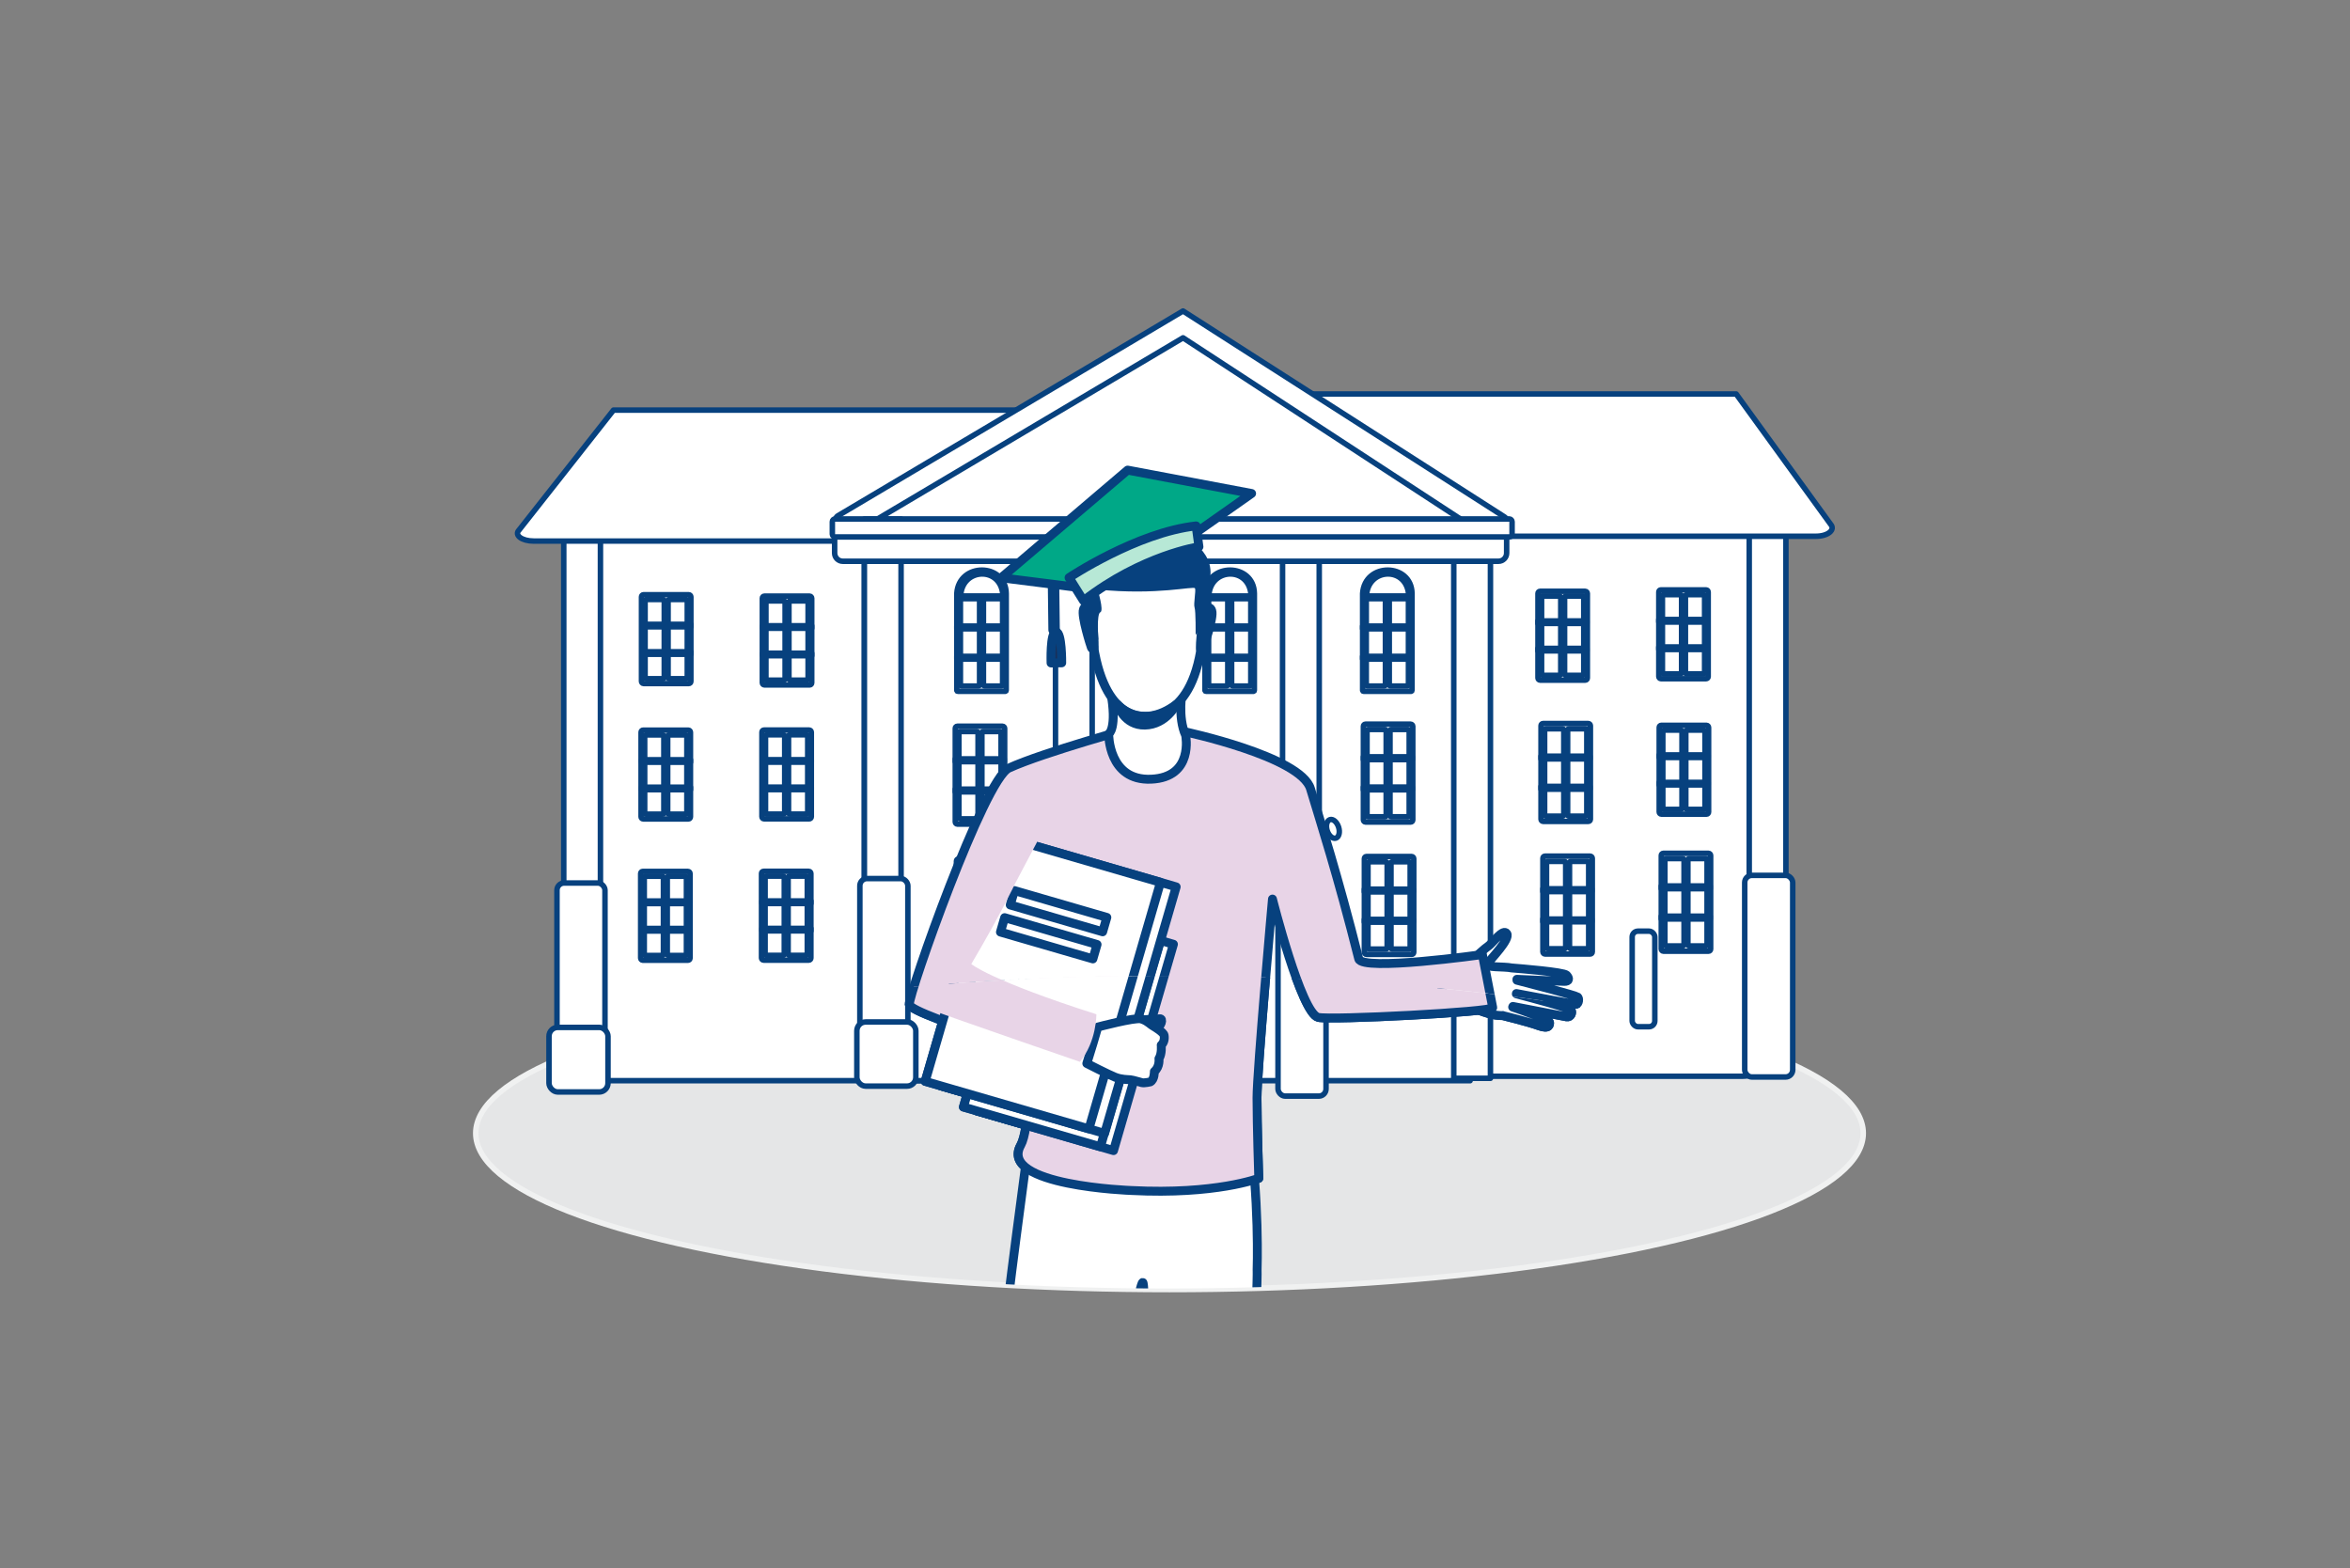 <?xml version="1.0" encoding="UTF-8"?>
<svg id="Layer_1" xmlns="http://www.w3.org/2000/svg" xmlns:xlink="http://www.w3.org/1999/xlink" viewBox="0 0 1280 854">
  <rect x="0" y="0" width="1280" height="854" fill="#808080" stroke="none"/>
  <defs>
    <style>
      .cls-1 {
        fill: none;
      }

      .cls-2, .cls-3, .cls-4, .cls-5, .cls-6, .cls-7, .cls-8 {
        stroke-linecap: round;
        stroke-linejoin: round;
      }

      .cls-2, .cls-3, .cls-4, .cls-5, .cls-6, .cls-8 {
        stroke: #07417e;
      }

      .cls-2, .cls-3, .cls-4, .cls-5, .cls-8 {
        stroke-width: 4.85px;
      }

      .cls-2, .cls-9 {
        fill: #e8d4e7;
      }

      .cls-3 {
        fill: #b7e8d6;
      }

      .cls-4 {
        fill: #00a887;
      }

      .cls-10 {
        fill: #07417e;
      }

      .cls-5, .cls-6 {
        fill: #fff;
      }

      .cls-6, .cls-7 {
        stroke-width: 3px;
      }

      .cls-7 {
        fill: #e5e6e7;
        stroke: #f0f1f1;
      }

      .cls-8 {
        fill: #193059;
      }

      .cls-11 {
        clip-path: url(#clippath);
      }
    </style>
    <clipPath id="clippath">
      <ellipse class="cls-1" cx="635.81" cy="616.64" rx="377.88" ry="85.15"/>
    </clipPath>
  </defs>
  <ellipse class="cls-7" cx="637" cy="617.2" rx="377.88" ry="85.15"/>
  <path class="cls-6" d="M773.98,281.19h194.56v285.25c0,10.9-8.85,19.75-19.75,19.75h-174.8v-305h0Z"/>
  <rect class="cls-6" x="952.77" y="279.96" width="19.98" height="304.4"/>
  <rect class="cls-6" x="950.31" y="476.77" width="26.15" height="109.82" rx="3.9" ry="3.9"/>
  <rect class="cls-6" x="837.7" y="322.06" width="26.9" height="48.38" rx="1.12" ry="1.12" transform="translate(1702.3 692.5) rotate(180)"/>
  <g>
    <rect class="cls-6" x="852.19" y="324.68" width="10.44" height="43.15" rx=".62" ry=".62" transform="translate(1714.83 692.5) rotate(180)"/>
    <rect class="cls-6" x="839.66" y="324.68" width="10.44" height="43.15" rx=".62" ry=".62" transform="translate(1689.77 692.5) rotate(180)"/>
  </g>
  <rect class="cls-6" x="837.7" y="338.19" width="26.62" height="1.38"/>
  <rect class="cls-6" x="837.7" y="353.14" width="26.62" height="1.38"/>
  <rect class="cls-6" x="903.52" y="321.29" width="26.9" height="48.38" rx="1.12" ry="1.12" transform="translate(1833.94 690.95) rotate(180)"/>
  <g>
    <rect class="cls-6" x="918.01" y="323.9" width="10.44" height="43.15" rx=".62" ry=".62" transform="translate(1846.47 690.95) rotate(180)"/>
    <rect class="cls-6" x="905.48" y="323.9" width="10.44" height="43.15" rx=".62" ry=".62" transform="translate(1821.41 690.95) rotate(180)"/>
  </g>
  <rect class="cls-6" x="903.52" y="337.42" width="26.62" height="1.38"/>
  <rect class="cls-6" x="903.52" y="352.37" width="26.62" height="1.38"/>
  <rect class="cls-6" x="903.74" y="395.05" width="26.9" height="48.38" rx="1.12" ry="1.12" transform="translate(1834.38 838.48) rotate(180)"/>
  <g>
    <rect class="cls-6" x="918.24" y="397.66" width="10.44" height="43.15" rx=".62" ry=".62" transform="translate(1846.91 838.48) rotate(180)"/>
    <rect class="cls-6" x="905.7" y="397.66" width="10.44" height="43.15" rx=".62" ry=".62" transform="translate(1821.85 838.48) rotate(180)"/>
  </g>
  <rect class="cls-6" x="903.74" y="411.18" width="26.62" height="1.38"/>
  <rect class="cls-6" x="903.74" y="426.13" width="26.62" height="1.38"/>
  <path class="cls-6" d="M989.13,292.07h-203.05l-110.38-77.49h269.95l51.47,70.99c2.71,3.03-1.56,6.5-8,6.5Z"/>
  <path class="cls-6" d="M311.29,283.81h174.8c10.9,0,19.75,8.85,19.75,19.75v285.05h-194.56v-304.8h0Z" transform="translate(817.13 872.42) rotate(180)"/>
  <rect class="cls-6" x="307.07" y="282.57" width="19.98" height="306.78" transform="translate(634.12 871.93) rotate(180)"/>
  <rect class="cls-6" x="303.37" y="480.92" width="26.15" height="110.68" rx="3.91" ry="3.91" transform="translate(632.89 1072.53) rotate(180)"/>
  <rect class="cls-6" x="299.03" y="559.57" width="32.13" height="35.18" rx="4.8" ry="4.8" transform="translate(630.19 1154.32) rotate(180)"/>
  <rect class="cls-6" x="415.23" y="324.68" width="26.9" height="48.38" rx="1.12" ry="1.12"/>
  <g>
    <rect class="cls-6" x="417.19" y="327.29" width="10.44" height="43.15" rx=".62" ry=".62"/>
    <rect class="cls-6" x="429.72" y="327.29" width="10.44" height="43.15" rx=".62" ry=".62"/>
  </g>
  <rect class="cls-6" x="415.51" y="340.81" width="26.62" height="1.38" transform="translate(857.63 683) rotate(180)"/>
  <rect class="cls-6" x="415.51" y="355.76" width="26.62" height="1.38" transform="translate(857.63 712.9) rotate(180)"/>
  <rect class="cls-6" x="415.01" y="397.62" width="26.9" height="48.38" rx="1.12" ry="1.12"/>
  <g>
    <rect class="cls-6" x="416.97" y="400.23" width="10.44" height="43.15" rx=".62" ry=".62"/>
    <rect class="cls-6" x="429.5" y="400.23" width="10.44" height="43.15" rx=".62" ry=".62"/>
  </g>
  <rect class="cls-6" x="415.29" y="413.75" width="26.62" height="1.38" transform="translate(857.19 828.88) rotate(180)"/>
  <rect class="cls-6" x="415.29" y="428.7" width="26.62" height="1.38" transform="translate(857.19 858.78) rotate(180)"/>
  <rect class="cls-6" x="414.78" y="474.57" width="26.9" height="48.38" rx="1.12" ry="1.12"/>
  <g>
    <rect class="cls-6" x="416.74" y="477.19" width="10.44" height="43.15" rx=".62" ry=".62"/>
    <rect class="cls-6" x="429.28" y="477.19" width="10.44" height="43.15" rx=".62" ry=".62"/>
  </g>
  <rect class="cls-6" x="415.06" y="490.7" width="26.62" height="1.38" transform="translate(856.74 982.79) rotate(180)"/>
  <rect class="cls-6" x="415.06" y="505.65" width="26.62" height="1.38" transform="translate(856.74 1012.68) rotate(180)"/>
  <rect class="cls-6" x="349.41" y="323.91" width="26.9" height="48.38" rx="1.12" ry="1.12"/>
  <g>
    <rect class="cls-6" x="351.37" y="326.52" width="10.44" height="43.15" rx=".62" ry=".62"/>
    <rect class="cls-6" x="363.9" y="326.52" width="10.44" height="43.15" rx=".62" ry=".62"/>
  </g>
  <rect class="cls-6" x="349.69" y="340.04" width="26.62" height="1.38" transform="translate(725.99 681.45) rotate(180)"/>
  <rect class="cls-6" x="349.69" y="354.98" width="26.62" height="1.38" transform="translate(725.99 711.35) rotate(180)"/>
  <rect class="cls-6" x="349.18" y="397.67" width="26.9" height="48.38" rx="1.12" ry="1.12"/>
  <g>
    <rect class="cls-6" x="351.15" y="400.28" width="10.44" height="43.15" rx=".62" ry=".62"/>
    <rect class="cls-6" x="363.68" y="400.28" width="10.44" height="43.15" rx=".62" ry=".62"/>
  </g>
  <rect class="cls-6" x="349.46" y="413.8" width="26.62" height="1.38" transform="translate(725.55 828.98) rotate(180)"/>
  <rect class="cls-6" x="349.46" y="428.75" width="26.62" height="1.38" transform="translate(725.55 858.87) rotate(180)"/>
  <rect class="cls-6" x="348.96" y="474.62" width="26.9" height="48.38" rx="1.12" ry="1.12"/>
  <g>
    <rect class="cls-6" x="350.92" y="477.24" width="10.44" height="43.15" rx=".62" ry=".62"/>
    <rect class="cls-6" x="363.45" y="477.24" width="10.44" height="43.15" rx=".62" ry=".62"/>
  </g>
  <rect class="cls-6" x="349.24" y="490.75" width="26.62" height="1.38" transform="translate(725.1 982.88) rotate(180)"/>
  <rect class="cls-6" x="349.24" y="505.7" width="26.62" height="1.38" transform="translate(725.1 1012.78) rotate(180)"/>
  <path class="cls-6" d="M290.69,294.69h203.05l110.38-71.33h-269.95l-51.47,65.35c-2.71,2.79,1.56,5.98,8,5.98Z"/>
  <rect class="cls-6" x="470.82" y="286.12" width="329.92" height="302.49"/>
  <rect class="cls-6" x="791.84" y="282.65" width="19.98" height="304.66"/>
  <path class="cls-6" d="M457.41,285l360.65,1.25c2.57,0,3.56-3.34,1.39-4.73l-175.08-112.13-188.07,111.58c-1.9,1.13-1.1,4.03,1.1,4.04Z"/>
  <polygon class="cls-6" points="470.82 286.91 800.73 286.12 644.38 183.99 470.82 286.91"/>
  <rect class="cls-6" x="470.82" y="282.65" width="19.98" height="303.55"/>
  <rect class="cls-6" x="468.35" y="478.51" width="26.15" height="109.92" rx="3.9" ry="3.9"/>
  <rect class="cls-6" x="466.71" y="556.62" width="32.13" height="34.94" rx="4.8" ry="4.8"/>
  <rect class="cls-6" x="574.91" y="291.54" width="19.98" height="304.66"/>
  <rect class="cls-6" x="572.44" y="488.52" width="26.15" height="109.92" rx="3.9" ry="3.9"/>
  <rect class="cls-6" x="570.8" y="566.62" width="32.13" height="34.94" rx="4.8" ry="4.8"/>
  <rect class="cls-6" x="698.58" y="290.1" width="19.98" height="304.66"/>
  <rect class="cls-6" x="696.11" y="487.08" width="26.15" height="109.92" rx="3.9" ry="3.9"/>
  <rect class="cls-6" x="520.96" y="467.84" width="26.9" height="53.31" rx="1.12" ry="1.12" transform="translate(1068.81 988.99) rotate(180)"/>
  <g>
    <rect class="cls-6" x="535.45" y="470.72" width="10.44" height="47.55" rx=".62" ry=".62" transform="translate(1081.34 988.99) rotate(180)"/>
    <rect class="cls-6" x="522.92" y="470.72" width="10.44" height="47.55" rx=".62" ry=".62" transform="translate(1056.28 988.99) rotate(180)"/>
  </g>
  <rect class="cls-6" x="520.96" y="485.61" width="26.62" height="1.52"/>
  <rect class="cls-6" x="520.96" y="502.08" width="26.62" height="1.52"/>
  <rect class="cls-6" x="520.33" y="395.56" width="26.9" height="53.31" rx="1.12" ry="1.12" transform="translate(1067.55 844.42) rotate(180)"/>
  <g>
    <rect class="cls-6" x="534.82" y="398.44" width="10.44" height="47.55" rx=".62" ry=".62" transform="translate(1080.08 844.42) rotate(180)"/>
    <rect class="cls-6" x="522.29" y="398.44" width="10.44" height="47.55" rx=".62" ry=".62" transform="translate(1055.02 844.42) rotate(180)"/>
  </g>
  <rect class="cls-6" x="520.33" y="413.33" width="26.62" height="1.52"/>
  <rect class="cls-6" x="520.33" y="429.8" width="26.62" height="1.52"/>
  <g>
    <rect class="cls-6" x="742.62" y="394.43" width="26.9" height="53.31" rx="1.12" ry="1.12" transform="translate(1512.14 842.16) rotate(180)"/>
    <g>
      <rect class="cls-6" x="757.11" y="397.31" width="10.44" height="47.55" rx=".62" ry=".62" transform="translate(1524.67 842.16) rotate(180)"/>
      <rect class="cls-6" x="744.58" y="397.31" width="10.44" height="47.55" rx=".62" ry=".62" transform="translate(1499.61 842.16) rotate(180)"/>
    </g>
    <rect class="cls-6" x="742.62" y="412.2" width="26.62" height="1.52"/>
    <rect class="cls-6" x="742.62" y="428.67" width="26.62" height="1.52"/>
  </g>
  <path class="cls-6" d="M678.93,585.31h-62.45v-87.88c5.63-34.47,60.47-33.27,62.45,0v87.88Z"/>
  <path class="cls-6" d="M742.67,376.52h25.97c.25,0,.46-.21.46-.46v-52.85c-.28-16.72-25.76-17.13-26.9,0v52.85c0,.25.21.46.46.46Z"/>
  <g>
    <rect class="cls-6" x="756.7" y="326.09" width="10.44" height="47.55" rx=".62" ry=".62" transform="translate(1523.85 699.73) rotate(180)"/>
    <rect class="cls-6" x="744.17" y="326.09" width="10.44" height="47.55" rx=".62" ry=".62" transform="translate(1498.79 699.73) rotate(180)"/>
  </g>
  <rect class="cls-6" x="742.21" y="340.98" width="26.62" height="1.52"/>
  <rect class="cls-6" x="742.21" y="357.46" width="26.62" height="1.52"/>
  <path class="cls-6" d="M744.3,324.6c.62-15.56,22.39-16.42,23.01,0h-23.01Z"/>
  <path class="cls-6" d="M606.68,376.52h25.97c.25,0,.46-.21.46-.46v-52.85c-.28-16.72-25.76-17.13-26.9,0v52.85c0,.25.21.46.46.46Z"/>
  <g>
    <rect class="cls-6" x="620.71" y="326.09" width="10.44" height="47.55" rx=".62" ry=".62" transform="translate(1251.86 699.73) rotate(180)"/>
    <rect class="cls-6" x="608.18" y="326.09" width="10.44" height="47.55" rx=".62" ry=".62" transform="translate(1226.79 699.73) rotate(180)"/>
  </g>
  <rect class="cls-6" x="606.21" y="340.98" width="26.62" height="1.52"/>
  <rect class="cls-6" x="606.21" y="357.46" width="26.62" height="1.52"/>
  <path class="cls-6" d="M608.31,324.6c.62-15.56,22.39-16.42,23.01,0h-23.01Z"/>
  <path class="cls-6" d="M656.8,376.52h25.97c.25,0,.46-.21.46-.46v-52.85c-.28-16.72-25.76-17.13-26.9,0v52.85c0,.25.21.46.46.46Z"/>
  <g>
    <rect class="cls-6" x="670.83" y="326.09" width="10.44" height="47.55" rx=".62" ry=".62" transform="translate(1352.11 699.73) rotate(180)"/>
    <rect class="cls-6" x="658.3" y="326.09" width="10.44" height="47.55" rx=".62" ry=".62" transform="translate(1327.04 699.73) rotate(180)"/>
  </g>
  <rect class="cls-6" x="656.34" y="340.98" width="26.62" height="1.52"/>
  <rect class="cls-6" x="656.34" y="357.46" width="26.62" height="1.52"/>
  <path class="cls-6" d="M658.43,324.6c.62-15.56,22.39-16.42,23.01,0h-23.01Z"/>
  <path class="cls-6" d="M521.63,376.52h25.97c.25,0,.46-.21.46-.46v-52.85c-.28-16.72-25.76-17.13-26.9,0v52.85c0,.25.21.46.46.46Z"/>
  <g>
    <rect class="cls-6" x="535.66" y="326.09" width="10.44" height="47.55" rx=".62" ry=".62" transform="translate(1081.76 699.73) rotate(180)"/>
    <rect class="cls-6" x="523.13" y="326.09" width="10.44" height="47.55" rx=".62" ry=".62" transform="translate(1056.69 699.73) rotate(180)"/>
  </g>
  <rect class="cls-6" x="521.16" y="340.98" width="26.62" height="1.52"/>
  <rect class="cls-6" x="521.16" y="357.46" width="26.62" height="1.52"/>
  <path class="cls-6" d="M523.26,324.6c.62-15.56,22.39-16.42,23.01,0h-23.01Z"/>
  <path class="cls-6" d="M454.61,290.82h366.03v10.43c0,2.45-1.99,4.44-4.44,4.44h-357.15c-2.45,0-4.44-1.99-4.44-4.44v-10.43h0Z"/>
  <rect class="cls-6" x="453.36" y="282.65" width="370.24" height="9.8" rx="1.46" ry="1.46"/>
  <rect class="cls-6" x="889.01" y="507.16" width="12.34" height="52.05" rx="3.17" ry="3.17"/>
  <path class="cls-6" d="M729.1,450.46c.9,2.78.23,5.48-1.48,6.03-1.71.55-3.82-1.26-4.72-4.04-.9-2.78-.23-5.48,1.48-6.03,1.71-.55,3.82,1.26,4.72,4.04Z"/>
  <g>
    <rect class="cls-6" x="743.15" y="466.51" width="26.9" height="53.31" rx="1.12" ry="1.12" transform="translate(1513.2 986.32) rotate(180)"/>
    <g>
      <rect class="cls-6" x="757.64" y="469.39" width="10.44" height="47.55" rx=".62" ry=".62" transform="translate(1525.73 986.32) rotate(180)"/>
      <rect class="cls-6" x="745.11" y="469.39" width="10.44" height="47.55" rx=".62" ry=".62" transform="translate(1500.67 986.32) rotate(180)"/>
    </g>
    <rect class="cls-6" x="743.15" y="484.28" width="26.62" height="1.52"/>
    <rect class="cls-6" x="743.15" y="500.75" width="26.62" height="1.52"/>
  </g>
  <g>
    <rect class="cls-6" x="839.36" y="394.07" width="26.9" height="53.31" rx="1.12" ry="1.12" transform="translate(1705.62 841.45) rotate(180)"/>
    <g>
      <rect class="cls-6" x="853.85" y="396.95" width="10.44" height="47.55" rx=".62" ry=".62" transform="translate(1718.15 841.45) rotate(180)"/>
      <rect class="cls-6" x="841.32" y="396.95" width="10.44" height="47.55" rx=".62" ry=".62" transform="translate(1693.09 841.45) rotate(180)"/>
    </g>
    <rect class="cls-6" x="839.36" y="411.84" width="26.62" height="1.52"/>
    <rect class="cls-6" x="839.36" y="428.32" width="26.62" height="1.52"/>
  </g>
  <g>
    <rect class="cls-6" x="840.39" y="466.31" width="26.9" height="53.31" rx="1.12" ry="1.12" transform="translate(1707.68 985.92) rotate(180)"/>
    <g>
      <rect class="cls-6" x="854.89" y="469.19" width="10.44" height="47.55" rx=".62" ry=".62" transform="translate(1720.21 985.92) rotate(180)"/>
      <rect class="cls-6" x="842.35" y="469.19" width="10.44" height="47.55" rx=".62" ry=".62" transform="translate(1695.15 985.92) rotate(180)"/>
    </g>
    <rect class="cls-6" x="840.39" y="484.08" width="26.62" height="1.52"/>
    <rect class="cls-6" x="840.39" y="500.55" width="26.62" height="1.52"/>
  </g>
  <g>
    <rect class="cls-6" x="904.86" y="464.76" width="26.9" height="53.31" rx="1.12" ry="1.12" transform="translate(1836.62 982.83) rotate(180)"/>
    <g>
      <rect class="cls-6" x="919.35" y="467.64" width="10.44" height="47.55" rx=".62" ry=".62" transform="translate(1849.15 982.83) rotate(180)"/>
      <rect class="cls-6" x="906.82" y="467.64" width="10.44" height="47.55" rx=".62" ry=".62" transform="translate(1824.09 982.83) rotate(180)"/>
    </g>
    <rect class="cls-6" x="904.86" y="482.53" width="26.62" height="1.52"/>
    <rect class="cls-6" x="904.86" y="499.01" width="26.62" height="1.52"/>
  </g>
  <g>
    <g>
      <path class="cls-8" d="M575.2,344.16h0s-.01,0-.02,0c0,0-.01,0-.02,0h0c-3.25.2-2.67,16.93-2.67,16.93l2.88-.04h.04s2.88-.04,2.88-.04c0,0,.17-16.74-3.09-16.85Z"/>
      <path class="cls-5" d="M859.26,543.01c-1.47-.98-25.38-7.17-33-9.13,0-.17-.02-.33-.03-.49,6.29.28,23.56,1.05,25.78,1.12,2.72.08,3-1.55,1.26-3.39-1.57-1.66-25.27-3.56-29.85-3.92-4.3-.95-14.79,0-13.18-2.36,1.82-2.67,12.44-13.31,10.48-16.34-1.96-3.03-7.57,5-9.97,6.71-1.79,1.28-7.27,5.63-9.84,9.82-2.57,4.19-13.7-.88-13.7-.88l-2.72,20.57s10.9,2.48,12.58,2.14c1.69-.34,11.49,6.25,20.98,6.29.16,0,.3-.06.46-.07v.06s14.02,3.44,19.73,5.54c5.71,2.1,5.9-.67,5.74-1.81-.21-1.47-14.18-6.37-20.06-8.37.05-.11.11-.22.16-.34,7.39,1.44,27.26,5.29,29.18,5.64,2.37.43,3.41-2.45,2.39-3.71-.95-1.18-22.06-6.78-29.73-8.78,0-.06.02-.12.03-.18,8.12,1.55,31.3,5.93,32.5,5.85,1.47-.1,1.83-3.29.8-3.97Z"/>
      <path class="cls-2" d="M644.95,398.46s63.56,13.49,68.86,31.16c5.3,17.66,14.72,46.73,26.27,92.63,1.74,6.9,67.36-2.35,67.36-2.35,0,0,5.46,27.98,5.61,28.88.4,2.44-88.64,6.96-95.06,5.33-9.27-2.35-24.9-64.43-24.9-64.43,0,0-8.42,93.78-8.42,108.27s.96,43.82.96,43.82c0,0-23.55,9.02-69.29,6.64,0,0-72.79-2.5-60.37-24.69,9.39-16.78,3.64-129.63,2.22-130.34-1.41-.71-26.79,31.08-24.32,37.2,2.47,6.12,68.15,28.07,68.15,28.07,0,0,1.92,7.07-8.28,23.1,0,0-98.09-28.66-98.45-34.67-.35-6.01,40.8-122.64,54.24-128.75,19.35-8.79,69.95-22.61,69.95-22.61l25.46,2.76Z"/>
      <rect class="cls-5" x="546.68" y="501.13" width="77.71" height="117.03" transform="translate(179.24 -141.06) rotate(16.19)"/>
      <rect class="cls-5" x="539.54" y="499.05" width="77.71" height="117.03" transform="translate(178.39 -139.15) rotate(16.19)"/>
      <rect class="cls-5" x="530.15" y="467.31" width="92.85" height="139.83" transform="translate(172.64 -139.45) rotate(16.19)"/>
      <rect class="cls-5" x="521.61" y="464.84" width="92.85" height="139.83" transform="translate(171.61 -137.17) rotate(16.19)"/>
      <rect class="cls-5" x="550.37" y="492.18" width="52.42" height="8.17" transform="translate(161.22 -141.07) rotate(16.19)"/>
      <rect class="cls-5" x="545.04" y="506.94" width="52.42" height="8.17" transform="translate(165.13 -139) rotate(16.19)"/>
      <path class="cls-5" d="M622.41,555.39s7.09-.2,9.26-.51c2.17-.31.74,4.3-1.78,5.17-2.52.87-7.48-4.67-7.48-4.67Z"/>
      <path class="cls-5" d="M626.55,589.25s-3.1.75-4.61.42c0,0-2.71-.82-4.67-1.28-.62-.14-1.17-.26-1.53-.29-1.5-.15-4.85-.03-8.36-1.41-3.51-1.37-15.41-7.47-15.41-7.47l3.4-11.06,2.56-8.77s20.11-5.35,23.53-4.45c.33.09.66.19.96.31,2.82,1.04,4.48,3,5.9,3.72.52.27,5.5,3.26,5.76,4.97.36,2.38-.35,4.18-1.58,5.29,0,0,.51,4.7-1.24,7.36,0,0,.61,4.32-2.5,7.01,0,0,.12,4.45-2.22,5.65Z"/>
      <path class="cls-9" d="M597.18,552.44s.17,14.82-8.97,25.89c0,0-71.34-24.58-79.92-27.96-8.58-3.37,31.18-109.02,31.18-109.02l29.25,9.96-15.71,29.72s-7.78,16.65-23.96,44.03c0,0,9.96,8.77,68.15,27.37Z"/>
      <path class="cls-5" d="M643.92,376.36s-2.62,14.35,1.89,24.16c0,0,4.59,22.84-18.8,23.87-23.39,1.02-23.13-24.64-23.13-24.64,0,0,4.8-2.8,1.07-23.24-3.73-20.44,38.98-.14,38.98-.14Z"/>
      <path class="cls-5" d="M629.7,293.35s29.93,4.83,25.37,52.78c-4.56,47.95-30.97,44.02-32.73,43.97-1.77-.05-26.52.87-28.44-57.67,0,0-.84-43.29,35.81-39.08Z"/>
      <path class="cls-5" d="M655.54,332.58s3.28-3.58,4.48.04c1.2,3.63-4.27,19.26-4.67,20.57,0,0-.6,1.41-1.38.63-.79-.77,1.58-21.25,1.58-21.25Z"/>
      <path class="cls-5" d="M594.62,331.98s-3.21-3.65-4.48-.04,4.02,20.05,4.28,20.66c0,0,.57,1.42,1.37.66.8-.76-1.18-21.27-1.18-21.27Z"/>
      <path class="cls-10" d="M655.52,339.94l-4.28,5.87s.12-12.86-.57-14.88c-.69-2.02.81-9.04.24-10.49-.58-1.45-20.47,3.95-53.09.63,0,0,3.63,11.58,1.5,12.41-2.13.82-1.08,15.06-1.08,15.06l-3.52-4.07s-3.98-24.32-3.59-28.38c.51-5.4-1.32-30.64,44.59-26.31,5.26.5,10.3,2.42,14.5,5.7,4.72,3.68,9.57,9.43,9.12,17.32-.59,10.43-3.81,27.14-3.81,27.14Z"/>
      <path class="cls-5" d="M608.71,383.74s12.35,14.41,31.95,0c0,0-5.49,10.94-17.02,11.19-11.52.26-14.93-11.19-14.93-11.19Z"/>
      <g>
        <rect class="cls-5" x="573.25" y="308.85" width="1.38" height="34.31" transform="translate(-4 7.15) rotate(-.71)"/>
        <polygon class="cls-4" points="651.67 289.92 681.72 268.78 614.2 256.05 545.32 314.68 585.18 319.7 651.67 289.92"/>
        <path class="cls-3" d="M653.04,297.79s-30.79,4.53-62.88,29.39l-7.86-12.57s36.96-24.65,69.19-28.17l1.55,11.35Z"/>
      </g>
    </g>
    <g class="cls-11">
      <g>
        <path class="cls-8" d="M575.2,344.16h0s-.01,0-.02,0c0,0-.01,0-.02,0h0c-3.25.2-2.67,16.93-2.67,16.93l2.88-.04h.04s2.88-.04,2.88-.04c0,0,.17-16.74-3.09-16.85Z"/>
        <path class="cls-5" d="M859.26,543.01c-1.47-.98-25.38-7.17-33-9.13,0-.17-.02-.33-.03-.49,6.29.28,23.56,1.05,25.78,1.12,2.72.08,3-1.55,1.26-3.39-1.57-1.66-25.27-3.56-29.85-3.92-4.3-.95-14.79,0-13.18-2.36,1.82-2.67,12.44-13.31,10.48-16.34-1.96-3.03-7.57,5-9.97,6.71-1.79,1.28-7.27,5.63-9.84,9.82-2.57,4.19-13.7-.88-13.7-.88l-2.72,20.57s10.9,2.48,12.58,2.14c1.69-.34,11.49,6.25,20.98,6.29.16,0,.3-.06.46-.07v.06s14.02,3.44,19.73,5.54c5.71,2.1,5.9-.67,5.74-1.81-.21-1.47-14.18-6.37-20.06-8.37.05-.11.11-.22.16-.34,7.39,1.44,27.26,5.29,29.18,5.64,2.37.43,3.41-2.45,2.39-3.71-.95-1.18-22.06-6.78-29.73-8.78,0-.06.02-.12.03-.18,8.12,1.55,31.3,5.93,32.5,5.85,1.47-.1,1.83-3.29.8-3.97Z"/>
        <path class="cls-5" d="M684.73,691.86c.11,1.25-.11,9.06-.46,20.48h-60.25c-.98-4.37-.92-13.92-1.6-13.85-.7.07-2.77,9.64-4.25,13.85h-69.55c3.1-25.61,6.83-53.47,9.79-75.88.21-1.5.39-2.93.57-4.28,1.09-8.15,1.89-14.13,2.28-17,.18-1.23.27-1.89.27-1.89,1.48-.7,3.05-1.32,4.67-1.91,38.81-13.95,113.65.82,113.65.82,6.33,40.77,4.87,79.66,4.87,79.66Z"/>
        <path class="cls-2" d="M644.95,398.46s63.56,13.49,68.86,31.16c5.3,17.66,14.72,46.73,26.27,92.63,1.74,6.9,67.36-2.35,67.36-2.35,0,0,5.46,27.98,5.61,28.88.4,2.44-88.64,6.96-95.06,5.33-9.27-2.35-24.9-64.43-24.9-64.43,0,0-8.42,93.78-8.42,108.27s.96,43.82.96,43.82c0,0-23.55,9.02-69.29,6.64,0,0-72.79-2.5-60.37-24.69,9.39-16.78,3.64-129.63,2.22-130.34-1.41-.71-26.79,31.08-24.32,37.2,2.47,6.12,68.15,28.07,68.15,28.07,0,0,1.92,7.07-8.28,23.1,0,0-98.09-28.66-98.45-34.67-.35-6.01,40.8-122.64,54.24-128.75,19.35-8.79,69.95-22.61,69.95-22.61l25.46,2.76Z"/>
        <rect class="cls-5" x="546.68" y="501.13" width="77.71" height="117.03" transform="translate(179.24 -141.06) rotate(16.19)"/>
        <rect class="cls-5" x="539.54" y="499.05" width="77.71" height="117.03" transform="translate(178.39 -139.15) rotate(16.19)"/>
        <rect class="cls-5" x="530.15" y="467.31" width="92.85" height="139.83" transform="translate(172.64 -139.45) rotate(16.19)"/>
        <rect class="cls-5" x="521.61" y="464.84" width="92.85" height="139.83" transform="translate(171.61 -137.17) rotate(16.19)"/>
        <rect class="cls-5" x="550.37" y="492.18" width="52.42" height="8.17" transform="translate(161.22 -141.07) rotate(16.19)"/>
        <rect class="cls-5" x="545.04" y="506.94" width="52.42" height="8.17" transform="translate(165.13 -139) rotate(16.19)"/>
        <path class="cls-5" d="M622.41,555.39s7.09-.2,9.26-.51c2.17-.31.74,4.3-1.78,5.17-2.52.87-7.48-4.67-7.48-4.67Z"/>
        <path class="cls-5" d="M626.55,589.25s-3.1.75-4.61.42c0,0-2.71-.82-4.67-1.28-.62-.14-1.17-.26-1.53-.29-1.5-.15-4.85-.03-8.36-1.41-3.51-1.37-15.41-7.47-15.41-7.47l3.4-11.06,2.56-8.77s20.11-5.35,23.53-4.45c.33.09.66.19.96.31,2.82,1.04,4.48,3,5.9,3.72.52.27,5.5,3.26,5.76,4.97.36,2.38-.35,4.18-1.58,5.29,0,0,.51,4.7-1.24,7.36,0,0,.61,4.32-2.5,7.01,0,0,.12,4.45-2.22,5.65Z"/>
        <path class="cls-9" d="M597.18,552.44s.17,14.82-8.97,25.89c0,0-71.34-24.58-79.92-27.96-8.58-3.37,31.18-109.02,31.18-109.02l29.25,9.96-15.71,29.72s-7.78,16.65-23.96,44.03c0,0,9.96,8.77,68.15,27.37Z"/>
        <path class="cls-5" d="M643.92,376.36s-2.62,14.35,1.89,24.16c0,0,4.59,22.84-18.8,23.87-23.39,1.02-23.13-24.64-23.13-24.64,0,0,4.8-2.8,1.07-23.24-3.73-20.44,38.98-.14,38.98-.14Z"/>
        <path class="cls-5" d="M629.7,293.35s29.93,4.83,25.37,52.78c-4.56,47.95-30.97,44.02-32.73,43.97-1.77-.05-26.52.87-28.44-57.67,0,0-.84-43.29,35.81-39.08Z"/>
        <path class="cls-5" d="M655.54,332.58s3.28-3.58,4.48.04c1.2,3.63-4.27,19.26-4.67,20.57,0,0-.6,1.41-1.38.63-.79-.77,1.58-21.25,1.58-21.25Z"/>
        <path class="cls-5" d="M594.62,331.98s-3.21-3.65-4.48-.04,4.02,20.05,4.28,20.66c0,0,.57,1.42,1.37.66.8-.76-1.18-21.27-1.18-21.27Z"/>
        <path class="cls-10" d="M655.52,339.94l-4.28,5.87s.12-12.86-.57-14.88c-.69-2.02.81-9.04.24-10.49-.58-1.45-20.47,3.95-53.09.63,0,0,3.63,11.58,1.5,12.41-2.13.82-1.08,15.06-1.08,15.06l-3.52-4.07s-3.98-24.32-3.59-28.38c.51-5.4-1.32-30.64,44.59-26.31,5.26.5,10.3,2.42,14.5,5.7,4.72,3.68,9.57,9.43,9.12,17.32-.59,10.43-3.81,27.14-3.81,27.14Z"/>
        <path class="cls-5" d="M608.71,383.74s12.35,14.41,31.95,0c0,0-5.49,10.94-17.02,11.19-11.52.26-14.93-11.19-14.93-11.19Z"/>
        <g>
          <rect class="cls-5" x="573.25" y="308.85" width="1.38" height="34.31" transform="translate(-4 7.15) rotate(-.71)"/>
          <polygon class="cls-4" points="651.67 289.92 681.72 268.78 614.2 256.05 545.32 314.68 585.18 319.7 651.67 289.92"/>
          <path class="cls-3" d="M653.04,297.79s-30.79,4.53-62.88,29.39l-7.86-12.57s36.96-24.65,69.19-28.17l1.55,11.35Z"/>
        </g>
      </g>
    </g>
  </g>
</svg>